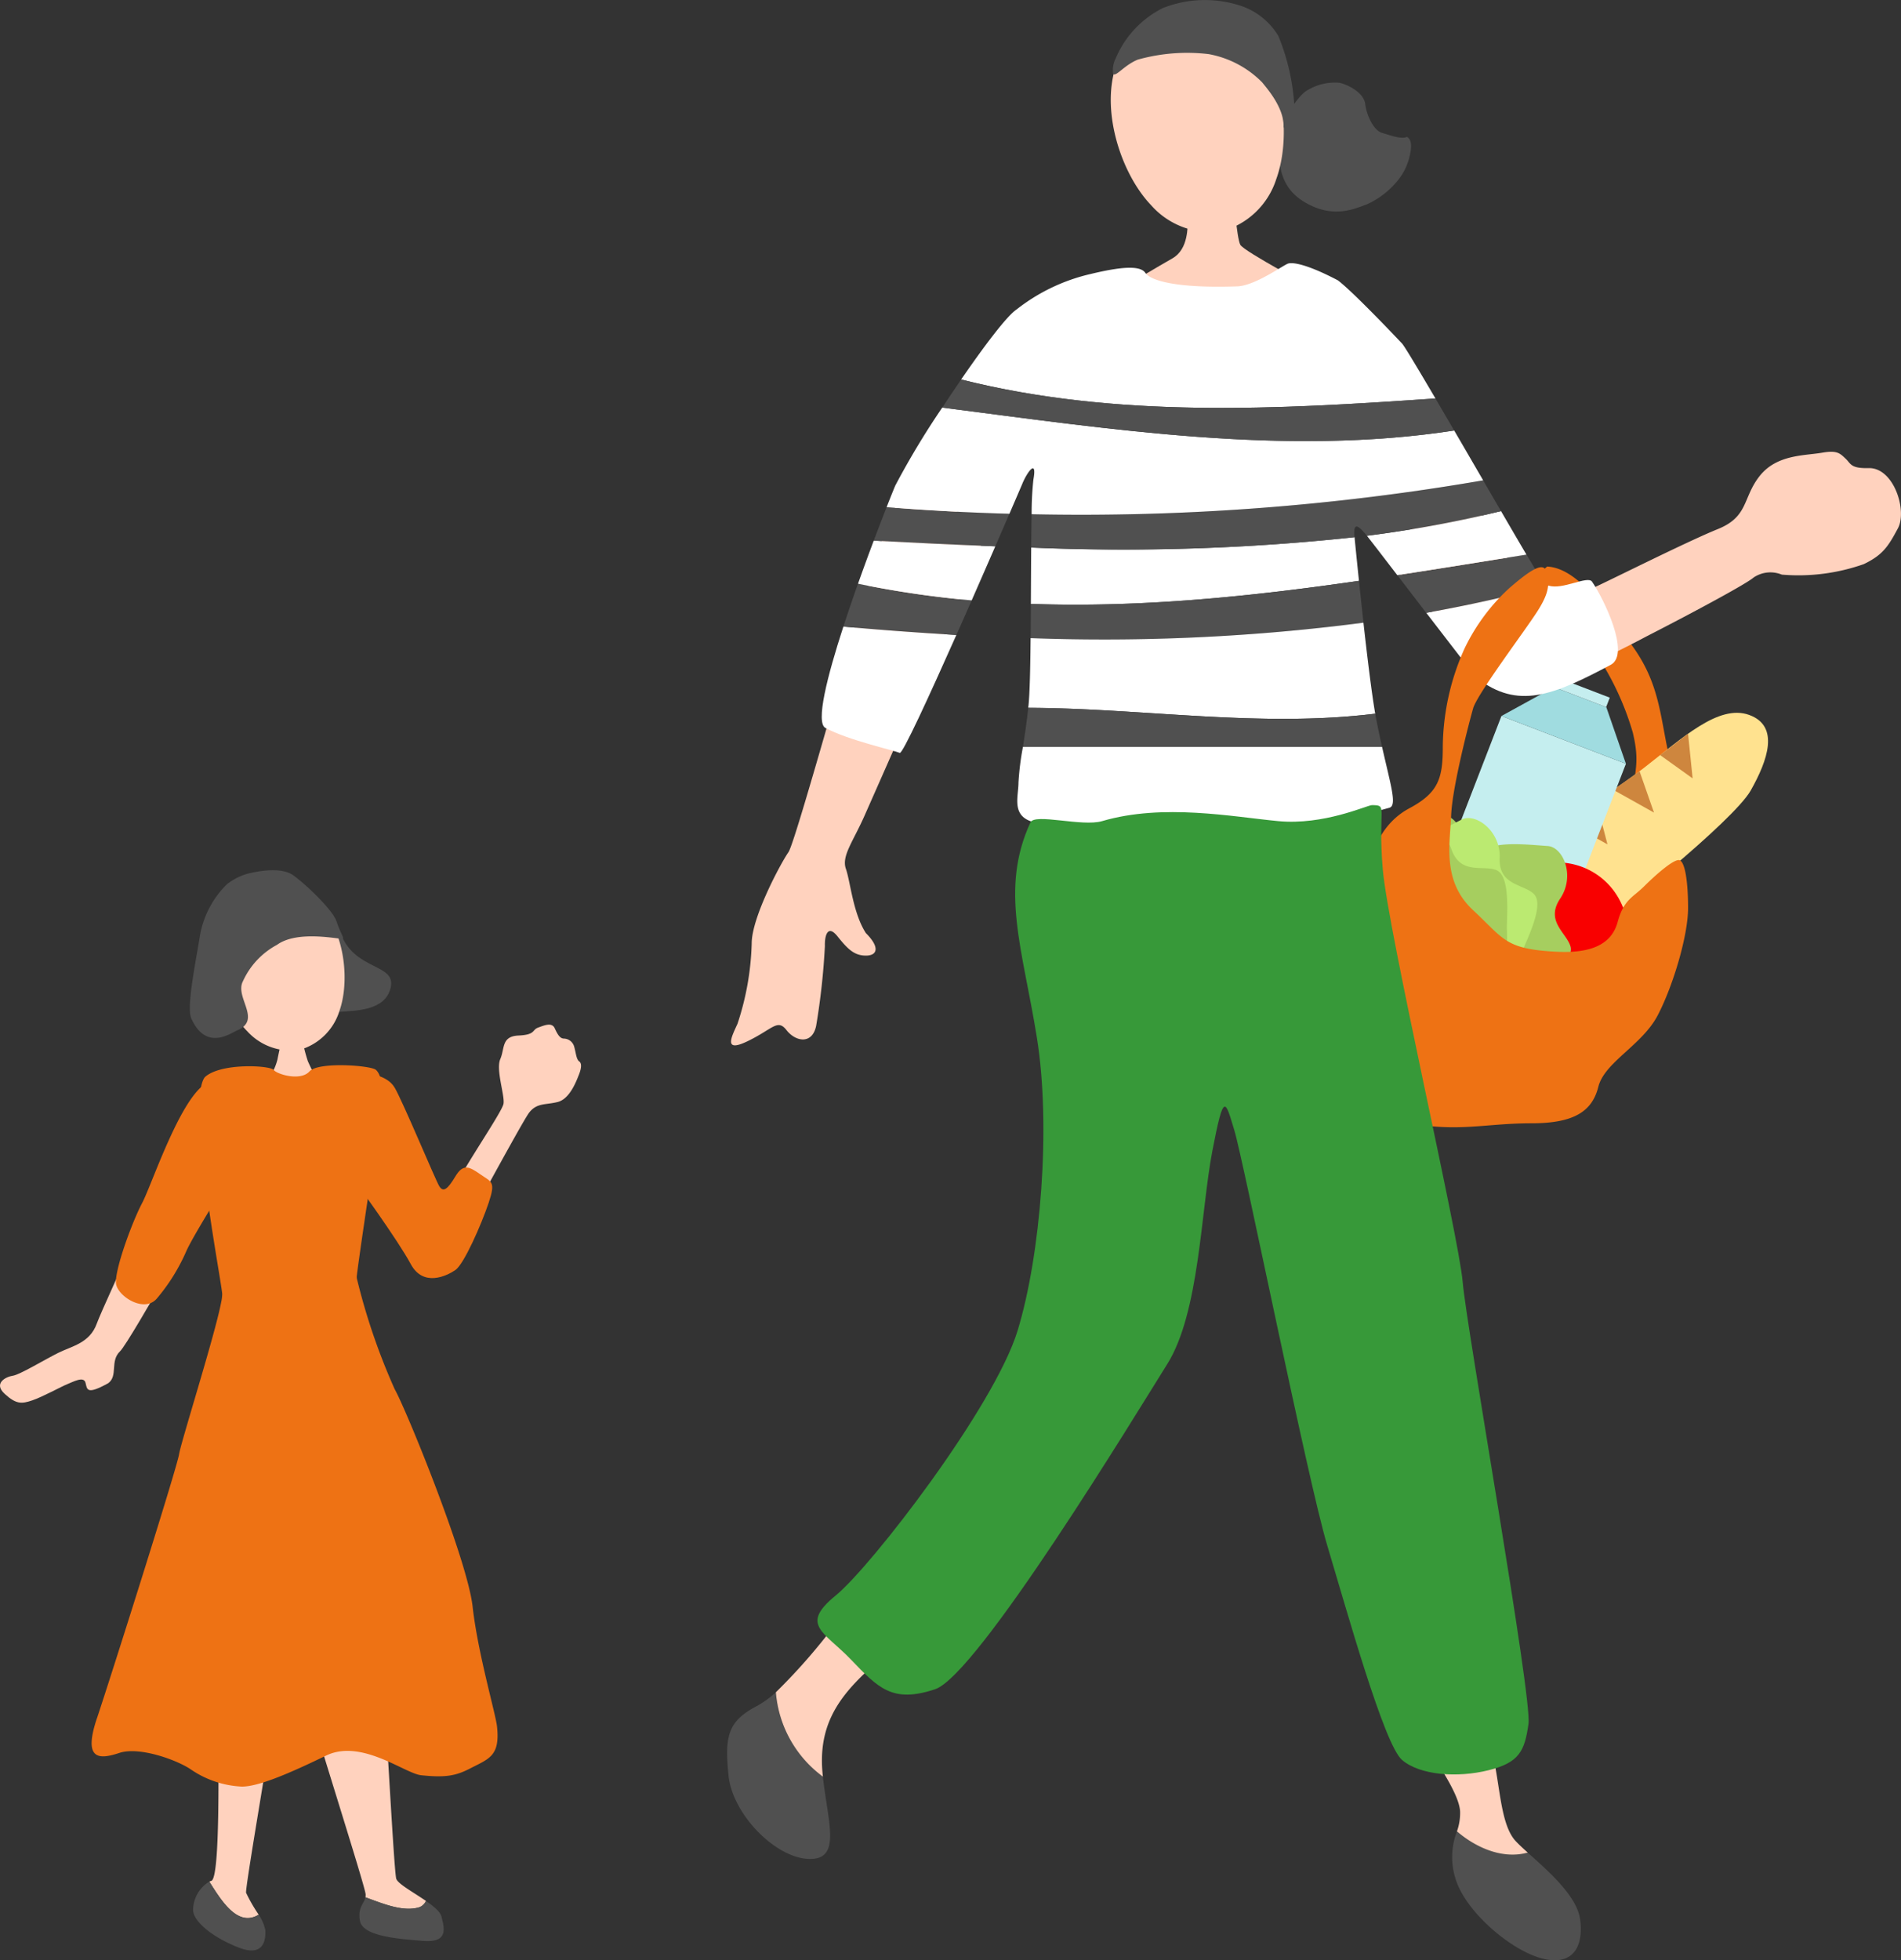 <svg id="グループ_1600" data-name="グループ 1600" xmlns="http://www.w3.org/2000/svg" xmlns:xlink="http://www.w3.org/1999/xlink" width="194" height="200" viewBox="0 0 194 200">
  <rect x="0" y="0" width="194" height="200" fill="#333333" stroke="none"/>
  <defs>
    <clipPath id="clip-path">
      <rect id="長方形_3376" data-name="長方形 3376" width="194" height="200" fill="none"/>
    </clipPath>
  </defs>
  <g id="グループ_1599" data-name="グループ 1599" transform="translate(0 0)" clip-path="url(#clip-path)">
    <path id="パス_2668" data-name="パス 2668" d="M21.617,70.452c-1.59,2.324-11.026,22.741-11.743,24.725s-2.529,2.288-3.911,2.971-3.938,2.239-4.65,2.341-2.021.766-.835,1.851,1.744,1.024,2.8.67,3-1.427,3.595-1.662,1.672-.839,1.851-.149.086,1.286,2.315.058c1.036-.756.156-2.249,1.209-3.256S22.4,80.514,23.47,79.257s-.138-9.163-1.853-8.8" transform="translate(0 39.873)" fill="#ffd2be"/>
    <path id="パス_2669" data-name="パス 2669" d="M18.909,67.76c.173,0,1.909-.064,2.126-.086a17.765,17.765,0,0,0,.585,2.29,21.847,21.847,0,0,0,1.236,2.376c-.39.648-4.88.626-5.748,0a5.681,5.681,0,0,0,1.411-2.55c.131-.691.39-1.771.39-2.03" transform="translate(9.796 38.307)" fill="#ffd2be"/>
    <path id="パス_2670" data-name="パス 2670" d="M19.595,60.742c1.557,1.449,2.208,8.245,3.854,8.111s4.672-.091,5.205-2.495-3.48-1.7-5-5.242Z" transform="translate(11.22 34.383)" fill="#505050"/>
    <path id="パス_2671" data-name="パス 2671" d="M24.54,72.356c1.112.049,1.805-.027,2.629,1.754s3.933,8.209,4.35,9.6.909,2.208,2.079-.226,4.913-7.818,5.058-8.657-.8-3.47-.329-4.56.1-2.321,1.859-2.4,1.352-.575,2-.81,1.406-.572,1.7.075.538,1.027.909,1.045a1.121,1.121,0,0,1,1.077.839c.184.644.208,1.278.517,1.5s.175.822-.063,1.409-.9,2.407-2.139,2.722-2.126.066-2.914,1.087-7.8,14.14-8.358,14.856-1.422.941-2.489-.111-7.655-9.905-8.137-10.72,2.255-7.406,2.255-7.406" transform="translate(12.728 37.787)" fill="#ffd2be"/>
    <path id="パス_2672" data-name="パス 2672" d="M31.473,133.9a1.242,1.242,0,0,0,.634-.625c-1.274-.882-2.87-1.745-3.034-2.266-.264-.846-1.272-21.281-1.643-23.816,0,0-7.583,4.119-7.583,4.911s6.045,19.591,6.1,20.489a1.2,1.2,0,0,1-.02.307c1.763.647,3.9,1.549,5.548,1" transform="translate(11.365 60.676)" fill="#ffd2be"/>
    <path id="パス_2673" data-name="パス 2673" d="M31.7,125.573c-.121-.485-.789-1.041-1.58-1.588a1.23,1.23,0,0,1-.634.625c-1.65.547-3.784-.355-5.548-1-.132.664-.8,1-.563,2.387.266,1.583,3.818,1.848,6.416,2.059s2.227-1.215,1.909-2.482" transform="translate(13.354 69.969)" fill="#505050"/>
    <path id="パス_2674" data-name="パス 2674" d="M18.623,132a16.317,16.317,0,0,1-1.286-2.233c-.105-.581,2.81-17.216,2.758-17.85,0,0-5.515.211-5.569,2.008s.212,14.415-.742,14.627a1.314,1.314,0,0,0-.2.08c1.194,1.875,2.875,4.7,5.043,3.369" transform="translate(7.776 63.349)" fill="#ffd2be"/>
    <path id="パス_2675" data-name="パス 2675" d="M19.225,125.956c-2.169,1.333-3.85-1.494-5.043-3.369a3.431,3.431,0,0,0-1.651,2.877c0,1.215,2.068,2.852,4.666,3.856s2.758-.846,2.7-1.8a4.407,4.407,0,0,0-.676-1.568" transform="translate(7.175 69.39)" fill="#505050"/>
    <path id="パス_2676" data-name="パス 2676" d="M26.615,70.357a5.954,5.954,0,0,1-4.035,3.989,5.976,5.976,0,0,1-5.366-1.873c-3.5-3.528-5.54-12.787,1.67-14.409s9.368,7.609,7.731,12.293" transform="translate(8.034 32.76)" fill="#ffd2be"/>
    <path id="パス_2677" data-name="パス 2677" d="M18.227,57.047c.826-.2,3.364-.767,4.667.179s4.005,3.517,4.392,4.682.734,1.585.657,1.76-4.526-.954-6.732.642a7.913,7.913,0,0,0-3.475,3.716c-.862,1.646,1.98,3.931-.59,5.013-.664.279-3.172,2.16-4.686-1.24-.506-1.137.484-5.859.885-8.4a9.707,9.707,0,0,1,2.76-5.274,6.169,6.169,0,0,1,2.121-1.079" transform="translate(7.054 32.092)" fill="#505050"/>
    <path id="パス_2678" data-name="パス 2678" d="M17.309,70.448l1.2,10.82s-3.2,5.091-3.834,6.576a19.492,19.492,0,0,1-2.983,4.773c-1.277,1.486-3.941-.211-4.153-1.485s1.6-6.258,2.662-8.273,4.3-11.987,7.105-12.411" transform="translate(4.308 39.877)" fill="#ee7214"/>
    <path id="パス_2679" data-name="パス 2679" d="M23.352,69.852c1.17.052,3.188.246,3.983,1.555S31.5,80.827,31.9,81.481s.838.355,1.643-.99,1.431-1,2.568-.205,1.568.706.83,2.9-2.516,6.259-3.4,6.858-3.277,1.768-4.557-.625-5.5-8.2-6.2-9.191.566-10.38.566-10.38" transform="translate(12.926 39.54)" fill="#ee7214"/>
    <path id="パス_2680" data-name="パス 2680" d="M6.487,136.033c1.431-4.277,8.167-25.558,8.379-26.931.19-1.232,3.666-12.178,4.3-15.523a4.251,4.251,0,0,0,.105-.847c-.11-1.532-3.659-19.713-1.774-22.113,1.6-1.485,6.652-1.207,7.022-.742s2.755,1.167,3.656.155,6.283-.615,6.787-.155c1.28,1.167.266,6.009,0,7.647S33.055,90.144,33,90.988a1.157,1.157,0,0,0,.016.185,65.11,65.11,0,0,0,3.854,11.274c1.22,2.166,7.424,17.427,7.954,22.18s2.354,10.937,2.493,12.251c.318,3.01-.8,3.268-2.757,4.277-1.433.739-2.493.951-4.985.686-1.676-.177-6.1-3.749-9.7-2.006S23.033,143,21.282,143a10.019,10.019,0,0,1-5.2-1.743c-1.378-.951-5.249-2.376-7.317-1.69s-3.711.739-2.28-3.538" transform="translate(3.406 39.283)" fill="#ee7214"/>
    <path id="パス_2681" data-name="パス 2681" d="M100.695,36.911c3.035.16,5.753,4.084,8.627,8.009s2.876,7.213,3.836,11.456,1.81,8.7.958,9.229-2.769,5.409-4.048,3.712-.851-4.136-.745-7.743.959-4.244.107-7.744a29.037,29.037,0,0,0-4.367-8.909,22.561,22.561,0,0,0-3.515-4.031c-.533-.531-2.876-2.387-.852-3.978" transform="translate(57.195 20.893)" fill="#ee7214"/>
    <path id="パス_2682" data-name="パス 2682" d="M105.061,69.865c3.586-2.418,16.015-12.42,17.755-15.5s2.969-6.573-.156-7.707-6.836,2.382-10.776,5.429S99.206,60.34,97.7,62.564s7.357,7.3,7.357,7.3" transform="translate(55.848 26.286)" fill="#ffe28f"/>
    <path id="パス_2683" data-name="パス 2683" d="M110.581,47.8l.467,4.559-3.318-2.376Z" transform="translate(61.687 27.058)" fill="#ce863e"/>
    <path id="パス_2684" data-name="パス 2684" d="M107.368,50.246l1.475,4.221-4.149-2.321Z" transform="translate(59.949 28.441)" fill="#ce863e"/>
    <path id="パス_2685" data-name="パス 2685" d="M104.691,52.213l1.139,4.38-4.166-2.332Z" transform="translate(58.214 29.555)" fill="#ce863e"/>
    <path id="パス_2895" data-name="パス 2895" d="M0,0,24.806.035l.019,13.605L.019,13.605Z" transform="translate(144.272 96.185) rotate(-68.923)" fill="#c5eeef"/>
    <path id="パス_2686" data-name="パス 2686" d="M97.435,47.712l12.7,4.875-2-5.774L102.8,44.764Z" transform="translate(55.792 25.339)" fill="#a0dce0"/>
    <path id="パス_2896" data-name="パス 2896" d="M0,0H1.032L1.04,5.663H.008Z" transform="translate(158.622 70.113) rotate(-68.913)" fill="#c5eeef"/>
    <path id="パス_2687" data-name="パス 2687" d="M109.946,59.828a7.208,7.208,0,1,1-9.843-2.681,7.169,7.169,0,0,1,9.843,2.681" transform="translate(55.234 31.813)" fill="#f90000"/>
    <path id="パス_2688" data-name="パス 2688" d="M106.137,70.919c1.628-1.156,4.446-3,4.056-4.407s-2.612-2.576-1.055-4.9.3-5.256-1.271-5.362-4.172-.4-5.7.077-2.62-1.043-3.128-1.752-1.357-2.4-3.663-.76-2.609,5.838-5.97,5.307-1.631,6.505-.182,9.6a13.868,13.868,0,0,0,8.112,6.617c2.76.639,8.805-4.418,8.805-4.418" transform="translate(50.083 30.068)" fill="#a6ce5f"/>
    <path id="パス_2689" data-name="パス 2689" d="M106.589,66.882c.786-1.831,2.228-4.869,1.162-5.865s-3.576-.847-3.463-3.641-2.488-4.645-3.886-3.921-3.773,1.82-4.831,3.021-2.782.465-3.586.122-2.412-1.344-3.527,1.248.822,6.338-2.324,7.625,2,6.4,4.859,8.3a13.927,13.927,0,0,0,10.384,1.449c2.689-.883,5.212-8.333,5.212-8.333" transform="translate(48.757 30.169)" fill="#bbea71"/>
    <path id="パス_2690" data-name="パス 2690" d="M105.136,64.328c.055-1.989.274-5.343-1.085-5.879s-3.639.521-4.565-2.117-4.029-3.408-5.061-2.224-2.835,3.074-3.378,4.578-2.416,1.452-3.288,1.428-2.739-.366-2.818,2.452,3.1,5.591.653,7.941,4.227,5.22,7.582,5.934a13.917,13.917,0,0,0,10.192-2.456c2.175-1.806,1.769-9.658,1.769-9.658" transform="translate(48.637 30.321)" fill="#a6ce5f"/>
    <path id="パス_2691" data-name="パス 2691" d="M107.293,128.292c-.316-2.418-3.34-5-5.342-6.812-2.423.684-5.139-.374-7.225-2.164a7.3,7.3,0,0,0-.2,4.65c.922,3.409,5.529,7.343,8.69,8.261s4.476-.918,4.081-3.934" transform="translate(53.958 67.538)" fill="#505050"/>
    <path id="パス_2692" data-name="パス 2692" d="M81.212,12.328c.263-.017,3.729.011,4.056-.044.171.579.465,5.041.843,5.738s7.53,4.437,7.882,4.773c-3.573,3.724-20.551,4.664-23.326,1.7.373-.229,5.006-3.076,8.522-5.091,1.681-.965,1.507-3.306,1.595-3.94.145-1.057.456-2.741.429-3.134" transform="translate(40.464 6.953)" fill="#ffd2be"/>
    <path id="パス_2693" data-name="パス 2693" d="M102.916,125.261c-.494-.446-.928-.847-1.241-1.186-1.58-1.7-1.58-5.9-2.37-8.916s-2.634-2.492-4.741-2.492c0,0-2.37.262-1.974,1.442s3.291,4.852,3.424,6.949a5.638,5.638,0,0,1-.322,2.037c2.085,1.79,4.8,2.849,7.225,2.164" transform="translate(52.992 63.756)" fill="#ffd2be"/>
    <path id="パス_2694" data-name="パス 2694" d="M52.159,110.252a10.1,10.1,0,0,1-1.933,1.4c-3.027,1.574-3.291,3.146-2.9,7.08s4.74,8.391,8.163,8.522c3.394.13,2-3.607,1.464-8.4a11.85,11.85,0,0,1-4.8-8.609" transform="translate(27.02 62.408)" fill="#505050"/>
    <path id="パス_2695" data-name="パス 2695" d="M61.189,106.257c-1.711-2.228-3.291-1.7-4.345-.393a60.722,60.722,0,0,1-6.495,7.511,11.855,11.855,0,0,0,4.8,8.609l-.014-.124c-.527-4.852,1.448-7.736,4.345-10.489s3.291-3.015,1.711-5.113" transform="translate(28.83 59.284)" fill="#ffd2be"/>
    <path id="パス_2696" data-name="パス 2696" d="M66.6,31.793c-.922-.327-1.382-.459-3.029,3.409S54.155,67.785,53.3,69.03s-3.752,6.687-3.752,9.309a28.306,28.306,0,0,1-1.448,8.2c-.593,1.311-1.514,3.016,1.052,1.77S52.18,86.01,53.1,87.19s2.634,1.508,3.029-.459a70.972,70.972,0,0,0,.889-8.129c-.033-.918.231-2.294,1.283-.983s1.713,1.967,2.9,1.967,1.448-.852,0-2.294c-1.316-2.033-1.579-5.245-2.04-6.557s.723-2.753,1.909-5.44S72.654,39.2,73.048,37.365,66.6,31.793,66.6,31.793" transform="translate(27.164 17.912)" fill="#ffd2be"/>
    <path id="パス_2697" data-name="パス 2697" d="M90.528,39.4a1.276,1.276,0,0,0,0,1.72c2.68,2.977,10.518,13.291,14.344,12.511A122.272,122.272,0,0,0,116.4,48.26c5.168-2.648,10.246-5.4,10.911-6a3.072,3.072,0,0,1,2.878-.293,20.078,20.078,0,0,0,8.363-1.07c1.966-.94,2.519-1.849,3.488-3.657s-.421-6.209-2.993-6.142c-1.845.047-1.813-.457-2.321-.938-.591-.561-.873-.9-2.4-.636-1.837.321-4.645.166-6.4,2.385s-1.1,4.133-4.279,5.417-11.348,5.4-12.7,5.989c-4.726,2.056-5.776,1.886-7.72-1.289-2.947-4.816-5.1-8.98-6.006-9.063C96.51,32.9,92.338,37.4,90.528,39.4" transform="translate(51.647 16.661)" fill="#ffd2be"/>
    <path id="パス_2698" data-name="パス 2698" d="M100.379,39.452c-.233-2.224-.4-3.926-.443-4.355,0-.036,0-.064-.006-.1a220.848,220.848,0,0,1-33,1.059c-.014,1.809-.022,3.8-.033,5.751,11.272.4,22.471-.76,33.482-2.354" transform="translate(38.306 19.81)" fill="#fff"/>
    <path id="パス_2699" data-name="パス 2699" d="M100.848,42.114c-.167-1.508-.324-2.98-.459-4.272-11.011,1.594-22.21,2.75-33.482,2.352-.006,1.195-.014,2.371-.025,3.494a205.162,205.162,0,0,0,33.967-1.574" transform="translate(38.297 21.42)" fill="#505050"/>
    <path id="パス_2700" data-name="パス 2700" d="M110.775,30.951c-1.736-2.958-3.073-5.191-3.389-5.586,0,0-4.9-5.206-6.57-6.469-3.136-1.643-4.568-1.853-5.058-1.716s-3.372,2.271-5.218,2.333c-6.179.213-8.847-.589-9.374-1.378s-2.53-.619-5.539.106a19.177,19.177,0,0,0-7.605,3.633c-.978.648-3.279,3.693-5.65,7.14,15.872,4,32.41,3.037,48.4,1.937" transform="translate(35.715 9.705)" fill="#fff"/>
    <path id="パス_2701" data-name="パス 2701" d="M53.7,51.164c2.3,1.245,7,2.283,7.589,2.545.28.125,2.963-5.708,5.776-12.035q-5.76-.327-11.532-.852c-1.669,5.134-2.845,9.8-1.834,10.342" transform="translate(30.535 23.107)" fill="#fff"/>
    <path id="パス_2702" data-name="パス 2702" d="M56.221,38.029c-.513,1.442-1.021,2.927-1.491,4.376q5.768.517,11.532.85c.521-1.171,1.046-2.358,1.562-3.53a100.886,100.886,0,0,1-11.6-1.7" transform="translate(31.339 21.526)" fill="#505050"/>
    <path id="パス_2703" data-name="パス 2703" d="M69.692,35.8c-4.13-.158-8.267-.362-12.406-.576-.506,1.345-1.058,2.846-1.607,4.394a100.545,100.545,0,0,0,11.6,1.7c.852-1.939,1.678-3.831,2.411-5.514" transform="translate(31.882 19.938)" fill="#fff"/>
    <path id="パス_2704" data-name="パス 2704" d="M58.012,33.042c-.365.929-.816,2.1-1.312,3.416,4.139.215,8.277.418,12.406.576.538-1.239,1.028-2.368,1.439-3.32q-6.256-.181-12.534-.672" transform="translate(32.467 18.703)" fill="#505050"/>
    <path id="パス_2705" data-name="パス 2705" d="M102.134,49.849c-.363-2.1-.81-5.779-1.2-9.28a205.333,205.333,0,0,1-33.967,1.575c-.03,3.005-.085,5.591-.211,6.83-.009.1-.022.183-.031.279,11.8.047,23.6,2.05,35.407.6" transform="translate(38.208 22.964)" fill="#fff"/>
    <path id="パス_2706" data-name="パス 2706" d="M102.432,47.274c-.033-.166-.066-.366-.1-.562-11.8,1.452-23.6-.55-35.407-.6-.165,1.544-.365,2.86-.543,3.99H103.03c-.193-.861-.395-1.784-.6-2.831" transform="translate(38.011 26.103)" fill="#505050"/>
    <path id="パス_2707" data-name="パス 2707" d="M66.593,48.662a27.823,27.823,0,0,0-.456,3.646c0,1.508-.837,3.583,1.856,4.1,5.042.969,7,0,9.488-.1,2.077-.086,13.323-.385,16.088.205s9.429-1.375,10.417-1.643c.81-.221.146-2.257-.742-6.206Z" transform="translate(37.8 27.545)" fill="#fff"/>
    <path id="パス_2708" data-name="パス 2708" d="M109.474,37.952c-.447-.647-3.048.882-4.438.4-4.131,1.115-8.294,2.033-12.483,2.78,2.59,3.375,5.043,6.557,5.2,6.681,4.155,3.182,7.67,1.8,13.634-1.378,2.044-1.092-.745-6.789-1.917-8.486" transform="translate(52.997 21.391)" fill="#fff"/>
    <path id="パス_2709" data-name="パス 2709" d="M105.542,38.888c-.2-.276-.819-1.3-1.68-2.753-4.358.694-8.755,1.411-13.188,2.089l2.952,3.848c4.189-.747,8.354-1.665,12.485-2.78a1.13,1.13,0,0,1-.569-.4" transform="translate(51.921 20.454)" fill="#505050"/>
    <path id="パス_2710" data-name="パス 2710" d="M102.389,33.3A126.42,126.42,0,0,1,88.7,35.816c.423.529,1.629,2.1,3.1,4.015,4.432-.678,8.829-1.4,13.186-2.089-.723-1.225-1.615-2.752-2.6-4.446" transform="translate(50.792 18.847)" fill="#fff"/>
    <path id="パス_2711" data-name="パス 2711" d="M113.041,31.295A241.172,241.172,0,0,1,66.96,34.754c-.019,1-.033,2.161-.042,3.4a220.842,220.842,0,0,0,33-1.057c-.11-1.225.1-1.566,1.192-.229l.068.085a125.6,125.6,0,0,0,13.686-2.52c-.585-1-1.2-2.058-1.823-3.134" transform="translate(38.318 17.714)" fill="#505050"/>
    <path id="パス_2712" data-name="パス 2712" d="M71.394,34.3c.527-1.245,1.514-2.557,1.12-.393a32.111,32.111,0,0,0-.179,3.528,241.282,241.282,0,0,0,46.079-3.459c-.983-1.693-1.994-3.433-2.957-5.085-17.231,2.653-35.154-.155-52.244-2.338A82.808,82.808,0,0,0,58.425,34.5c-.068.146-.4.966-.89,2.213q6.272.5,12.534.672c.734-1.7,1.227-2.846,1.326-3.082" transform="translate(32.945 15.032)" fill="#fff"/>
    <path id="パス_2713" data-name="パス 2713" d="M113.388,29.93c-.667-1.145-1.315-2.252-1.911-3.268-15.993,1.1-32.531,2.064-48.4-1.939-.648.941-1.3,1.909-1.928,2.869,17.09,2.185,35.011,4.993,52.242,2.338" transform="translate(35.013 13.994)" fill="#505050"/>
    <path id="パス_2714" data-name="パス 2714" d="M83.781,8.4c.78-.651,1.316-1.839,2.236-2.293a5.357,5.357,0,0,1,3.163-.691c.964.224,2.48,1.049,2.615,2.161s.821,2.665,1.7,2.939,2.041.684,2.543.417c.4.179.554.764.335,1.756A6.049,6.049,0,0,1,94.9,15.635a8.557,8.557,0,0,1-2.917,2.174c-1.4.518-3.519,1.483-6.4-.232s-2.593-4.711-2.551-6.219A6.059,6.059,0,0,1,83.781,8.4" transform="translate(47.527 3.032)" fill="#505050"/>
    <path id="パス_2715" data-name="パス 2715" d="M88.963,17.828a8.046,8.046,0,0,1-5.542,5.3,8.083,8.083,0,0,1-7.212-2.647C71.554,15.642,69,3.083,78.782,1.046s12.5,10.486,10.181,16.782" transform="translate(41.274 0.467)" fill="#ffd2be"/>
    <path id="パス_2716" data-name="パス 2716" d="M72.251,7.548a2.662,2.662,0,0,1,.259-1.58A10.15,10.15,0,0,1,77.324.824,11.668,11.668,0,0,1,84.982.5a7.1,7.1,0,0,1,4.139,3.182,22.249,22.249,0,0,1,1.623,7.1,2.736,2.736,0,0,1-1.1,2.25c.109-1.978-1.651-3.961-2.184-4.631A10.241,10.241,0,0,0,82.01,5.522a18.67,18.67,0,0,0-7.248.564c-1.415.589-2.189,1.754-2.511,1.463" transform="translate(41.344 0)" fill="#505050"/>
    <path id="パス_2717" data-name="パス 2717" d="M90.558,67.275c.426-1.167,1.172-4.137,4.155-5.729s3.408-3.076,3.408-6.258a24.877,24.877,0,0,1,2.236-10.076,20.14,20.14,0,0,1,4.581-6.153c1.491-1.272,3.408-2.864,3.729-1.7s.425,2.014-.852,4.029-6.179,8.486-6.6,9.971S99.08,59.426,98.973,62.29s-.959,6.682,2.236,9.652,3.249,3.978,8.522,4.242c3.433.174,5.592-.689,6.231-3.022s1.544-2.493,2.716-3.66,3.09-2.863,3.622-2.651.852,2.122.852,4.88-1.491,7.849-3.089,10.925-5.432,4.773-6.072,7.32-2.557,3.712-6.817,3.712-6.71.742-11.077.213-11.184-.955-10.225-5.516,1.917-19.093,4.686-21.109" transform="translate(49.118 20.919)" fill="#ee7214"/>
    <path id="パス_2718" data-name="パス 2718" d="M109.618,52.455c1.711,0,.591.23,1.118,6.524s7.761,37.4,8.156,42.124,7.11,42.351,6.715,45.1-.922,3.934-4.081,4.72-6.979.525-8.822-1.049-5.661-15.339-7.637-21.9-8.558-39.334-9.48-42.351-1.054-4.064-2.239,2.1-1.316,16.52-4.608,21.765-19.354,31.731-23.7,33.174-5.793-.132-8.56-3.016S51.215,136.11,54.9,133.1,71.1,113.821,73.467,106.084s3.424-20.847,1.975-29.894-3.815-15.167-.654-21.984c.448-.94,5.286.475,7.309-.121,6.231-1.829,13.34-.437,17.975,0s8.981-1.586,9.546-1.63" transform="translate(30.377 29.692)" fill="#379939"/>
  </g>
</svg>
